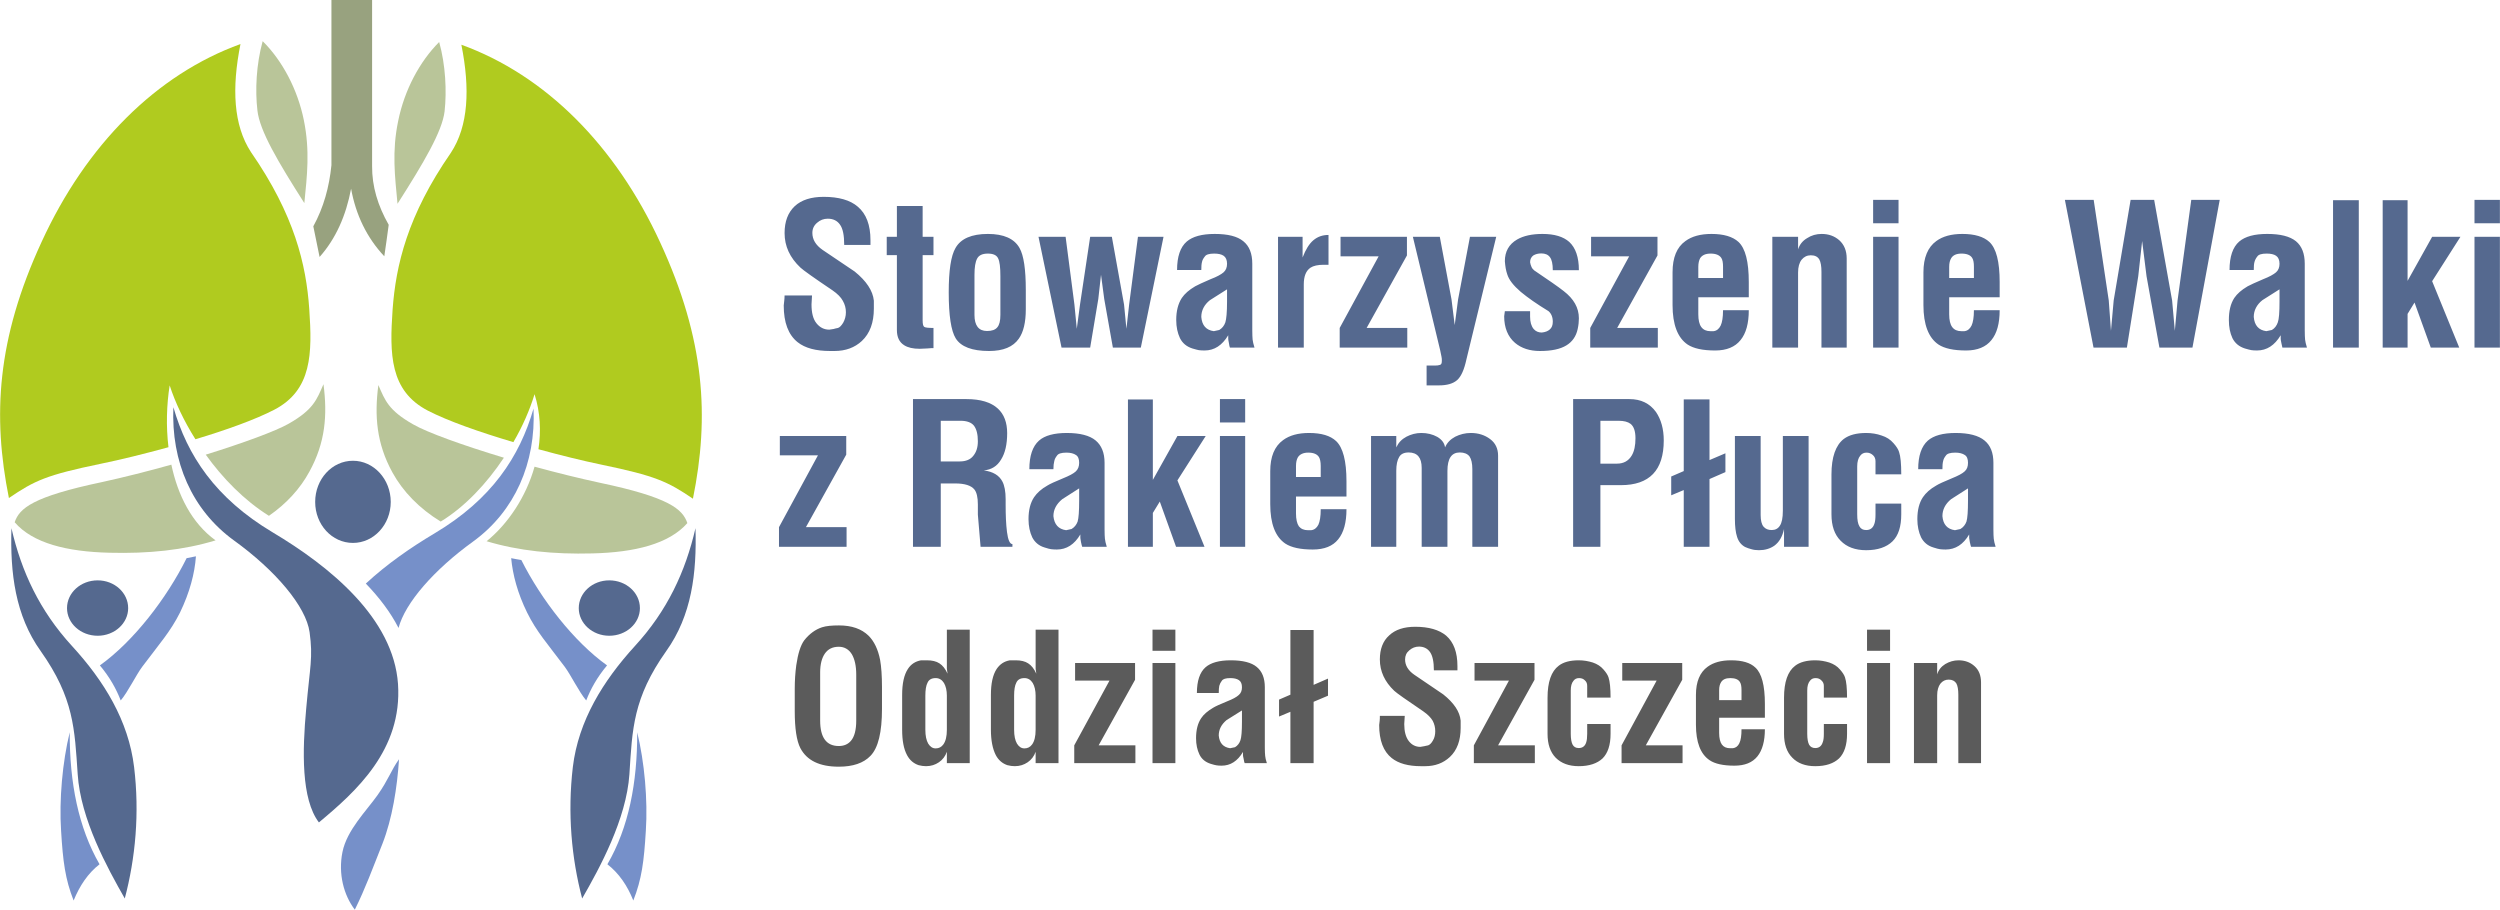 <?xml version="1.0" encoding="UTF-8"?>
<!DOCTYPE svg PUBLIC "-//W3C//DTD SVG 1.1//EN" "http://www.w3.org/Graphics/SVG/1.1/DTD/svg11.dtd">
<!-- Creator: CorelDRAW X8 -->
<svg xmlns="http://www.w3.org/2000/svg" xml:space="preserve" width="147.571mm" height="53.696mm" version="1.1" style="shape-rendering:geometricPrecision; text-rendering:geometricPrecision; image-rendering:optimizeQuality; fill-rule:evenodd; clip-rule:evenodd"
viewBox="0 0 14757 5370"
 xmlns:xlink="http://www.w3.org/1999/xlink">
 <defs>
  <style type="text/css">
   <![CDATA[
    .fil5 {fill:#5B5B5B}
    .fil0 {fill:#B9C599}
    .fil1 {fill:#98A27F}
    .fil2 {fill:#B0CB1F}
    .fil4 {fill:#7690C9}
    .fil3 {fill:#55698F}
   ]]>
  </style>
 </defs>
 <g id="Warstwa_x0020_1">
  <g id="_2990692171712">
   <g>
    <g>
     <path class="fil0" d="M1550 243c116,115 206,284 243,466 37,182 19,328 3,490 -155,-243 -264,-427 -277,-547 -14,-119 -7,-272 31,-409z"/>
     <path class="fil0" d="M2592 248c-115,115 -205,283 -242,466 -38,182 -19,327 -4,489 155,-243 264,-427 278,-546 13,-119 6,-273 -32,-409z"/>
     <path class="fil1" d="M1956 0l240 0c0,385 0,595 0,980 -1,120 34,235 98,347 -8,62 -17,124 -26,186 -104,-111 -168,-245 -196,-399 -30,159 -90,295 -186,403 -12,-60 -25,-121 -37,-181 61,-111 94,-232 107,-361l0 -975z"/>
     <path class="fil2" d="M1419 260c-52,260 -42,479 62,638 257,371 326,664 344,926 18,261 17,479 -207,595 -110,57 -281,119 -465,174 -68,-108 -120,-219 -152,-318 -18,114 -22,241 -7,365 -142,39 -283,74 -401,98 -319,66 -390,99 -541,202 -97,-484 -72,-938 193,-1512 264,-575 678,-988 1174,-1168z"/>
     <path class="fil0" d="M86 3083c28,-83 107,-151 515,-237 128,-28 271,-64 410,-103 38,180 120,345 261,447 -190,58 -397,79 -626,73 -251,-6 -453,-56 -560,-180zm1128 -399l0 0c100,139 226,269 373,361 104,-72 185,-161 239,-261 94,-171 107,-333 83,-516 -39,90 -59,150 -205,233 -77,44 -268,114 -490,183z"/>
     <path class="fil2" d="M2723 264c52,260 42,480 -62,638 -257,371 -325,665 -344,926 -18,262 -17,479 208,596 118,61 306,127 505,186 55,-94 97,-191 125,-283 34,107 39,218 23,325 132,36 261,68 372,91 318,66 390,99 540,201 98,-484 72,-938 -193,-1512 -264,-574 -678,-988 -1174,-1168z"/>
     <path class="fil0" d="M4057 3088c-28,-83 -108,-152 -516,-238 -121,-26 -254,-59 -386,-95 -50,178 -157,338 -283,440 189,57 396,78 624,72 251,-6 453,-56 561,-179zm-1083 -386l0 0c-101,152 -230,290 -373,377 -126,-77 -223,-177 -285,-290 -94,-171 -107,-334 -83,-516 39,90 59,149 205,232 83,48 294,124 536,197z"/>
    </g>
    <g>
     <path class="fil3" d="M2083 2720c123,0 223,109 223,243 0,134 -100,242 -223,242 -124,0 -223,-108 -223,-242 0,-134 99,-243 223,-243z"/>
     <path class="fil3" d="M1023 2404c82,285 247,536 585,738 339,202 714,507 741,896 26,388 -246,633 -467,817 -105,-138 -98,-423 -75,-672 22,-249 41,-299 20,-451 -21,-151 -199,-363 -447,-542 -248,-180 -371,-466 -357,-786z"/>
     <path class="fil4" d="M3149 2412c-82,284 -247,536 -585,737 -138,82 -281,181 -405,296 78,81 145,168 193,262 39,-148 209,-343 440,-510 248,-180 371,-465 357,-785z"/>
     <path class="fil4" d="M2021 5030c26,-130 142,-244 207,-336 65,-92 80,-147 127,-212 -11,168 -40,351 -98,499 -59,148 -100,262 -163,389 -65,-85 -99,-211 -73,-340z"/>
    </g>
    <g>
     <path class="fil3" d="M3596 3426c100,0 181,73 181,164 0,90 -81,163 -181,163 -99,0 -180,-73 -180,-163 0,-91 81,-164 180,-164z"/>
     <path class="fil3" d="M3381 4528c33,-273 178,-508 367,-715 190,-207 298,-438 357,-695 8,264 -22,515 -173,726 -196,277 -200,460 -217,726 -18,266 -175,553 -279,734 -63,-239 -87,-503 -55,-776z"/>
     <path class="fil4" d="M3077 3306c117,233 310,482 506,622 -60,72 -97,140 -123,207 -43,-51 -91,-151 -127,-199 -102,-136 -167,-208 -222,-320 -56,-114 -85,-223 -94,-321 20,4 40,8 60,11z"/>
     <path class="fil4" d="M3585 5102c68,53 118,126 153,214 50,-127 63,-230 74,-412 12,-181 -8,-406 -51,-581 1,298 -50,562 -176,779z"/>
    </g>
    <g>
     <path class="fil3" d="M576 3426c-100,0 -181,73 -181,164 0,90 81,163 181,163 99,0 180,-73 180,-163 0,-91 -81,-164 -180,-164z"/>
     <path class="fil3" d="M791 4528c-33,-273 -177,-508 -367,-715 -190,-207 -298,-438 -357,-695 -8,264 22,515 173,726 196,277 200,460 218,726 17,266 175,553 278,734 63,-239 88,-503 55,-776z"/>
     <path class="fil4" d="M1101 3295c-117,236 -313,491 -512,633 60,72 97,140 123,207 43,-51 91,-151 127,-199 102,-136 167,-208 223,-320 57,-118 87,-231 94,-332 -18,4 -37,8 -55,11z"/>
     <path class="fil4" d="M587 5102c-68,53 -117,126 -153,214 -50,-127 -63,-230 -74,-412 -12,-181 8,-406 51,-581 -1,298 51,562 176,779z"/>
    </g>
   </g>
   <path class="fil3" d="M4983 1446c0,-57 -8,-97 -25,-120 -16,-23 -40,-35 -72,-35 -24,0 -45,8 -63,24 -19,16 -28,36 -28,60 0,39 20,72 60,100 63,43 126,85 190,128 69,56 107,113 113,172l0 47c0,82 -23,146 -71,191 -42,39 -96,59 -161,59l-26 0c-84,0 -148,-17 -192,-52 -55,-44 -82,-116 -82,-217 1,-9 2,-18 3,-27 1,-9 2,-20 2,-32l162 0 -3 53c0,49 9,86 29,111 20,25 45,38 76,38 11,-2 19,-3 26,-4 6,-2 14,-4 25,-6 10,-3 20,-13 31,-31 10,-18 16,-38 16,-62 0,-24 -6,-46 -18,-67 -11,-21 -32,-42 -61,-62 -110,-74 -173,-119 -189,-134 -63,-59 -94,-127 -94,-204 0,-69 20,-121 60,-159 40,-37 97,-55 171,-55 88,0 156,19 201,58 50,42 75,108 75,198l0 28 -155 0zm527 -48l0 0 0 108 -64 0 0 385c0,22 3,35 10,39 6,4 24,6 54,6l0 119c-6,0 -18,0 -36,2 -19,1 -34,2 -45,2 -40,0 -70,-7 -92,-21 -29,-18 -43,-48 -43,-90l0 -442 -60 0 0 -108 60 0 0 -182 152 0 0 182 64 0zm321 -17l0 0c94,0 156,28 187,83 25,44 37,127 37,248l0 114c0,77 -14,135 -41,173 -34,49 -92,73 -176,73 -100,0 -166,-25 -197,-75 -27,-44 -41,-134 -41,-271 0,-129 13,-216 40,-262 31,-55 95,-83 191,-83zm74 249l0 0c0,-52 -4,-87 -14,-106 -9,-18 -29,-27 -60,-27 -32,0 -53,10 -63,29 -11,20 -16,52 -16,97l0 236c0,63 25,95 74,95 29,0 49,-7 61,-22 12,-14 18,-38 18,-73l0 -229zm225 -232l0 0 160 0 52 400 14 143 19 -143 60 -400 128 0 72 400 14 143 16 -143 52 -400 151 0 -134 654 -165 0 -51 -287 -19 -143 -16 143 -48 287 -169 0 -136 -654zm818 196l0 0c0,-79 19,-135 57,-168 35,-30 90,-45 165,-45 78,0 134,14 169,43 36,29 53,73 53,133l0 393c0,25 1,43 2,55 1,11 5,27 11,47l-145 0c-2,-4 -4,-13 -6,-27 -3,-13 -4,-22 -4,-25l0 -21c-36,60 -82,90 -140,90 -15,0 -26,-1 -34,-2 -7,-1 -20,-5 -38,-10 -34,-11 -58,-31 -73,-61 -14,-30 -22,-65 -22,-107 0,-53 11,-96 33,-130 17,-25 43,-48 79,-69 14,-8 45,-22 91,-42 37,-14 62,-28 76,-40 14,-12 21,-29 21,-51 0,-22 -7,-38 -20,-47 -13,-9 -32,-13 -56,-13 -30,0 -48,6 -55,17 -9,11 -15,22 -17,33 -3,11 -4,27 -4,47l-143 0zm295 114l0 0c-34,21 -68,43 -101,64 -34,27 -51,61 -51,99 4,50 29,78 74,84l32 -7c17,-10 29,-25 36,-45 6,-19 10,-60 10,-122l0 -73zm599 -321l0 0 0 176 -29 0c-34,0 -60,6 -77,17 -27,18 -40,51 -40,99l0 373 -152 0 0 -654 145 0 0 122c18,-47 39,-81 64,-102 25,-21 54,-31 89,-31zm71 11l0 0 392 0 0 110 -238 428 240 0 0 116 -399 0 0 -116 230 -423 -225 0 0 -115zm427 0l0 0 159 0 69 369 19 152 20 -152 70 -369 155 0 -176 724c-13,60 -31,101 -55,122 -24,21 -60,31 -107,31 -7,0 -18,0 -34,0 -16,0 -29,0 -39,0l0 -117 30 0 18 0c13,0 23,-1 31,-4 8,-2 11,-10 11,-24 0,-8 0,-16 -2,-24 -4,-17 -6,-30 -8,-39l-161 -669zm826 197l0 0c0,-37 -6,-63 -17,-77 -11,-15 -28,-22 -51,-22 -18,0 -34,4 -47,12 -12,9 -19,22 -19,40 2,10 4,19 8,27 3,8 9,15 16,21 81,55 140,95 174,122 60,46 90,99 90,161 0,19 -2,40 -7,63 -9,43 -32,76 -67,97 -36,22 -87,33 -156,33 -60,0 -109,-16 -147,-48 -42,-36 -64,-89 -64,-157l4 -30 149 0 0 32c0,32 7,56 21,73 12,14 28,21 48,21 20,-2 36,-8 47,-18 12,-10 18,-25 18,-46 0,-27 -9,-48 -25,-62 -69,-42 -123,-80 -164,-114 -43,-37 -70,-71 -80,-104 -4,-10 -6,-22 -9,-35 -2,-13 -4,-27 -5,-42 0,-57 24,-100 72,-128 38,-22 88,-33 150,-33 71,0 123,16 158,47 38,35 57,91 57,167l-154 0zm226 -197l0 0 392 0 0 110 -238 428 240 0 0 116 -399 0 0 -116 230 -423 -225 0 0 -115zm481 209l0 0c0,-86 25,-148 76,-184 38,-28 89,-42 154,-42 72,0 125,16 159,47 41,38 61,117 61,237l0 90 -298 0 0 100c0,35 6,60 18,76 12,16 30,24 53,24 3,0 7,0 11,0 4,0 6,0 8,0 18,-2 32,-13 42,-33 9,-19 14,-49 14,-91l152 0c0,78 -16,137 -49,177 -32,40 -82,61 -149,61 -74,0 -128,-12 -163,-35 -59,-40 -89,-118 -89,-233l0 -194zm152 34l0 0 146 0 0 -66c0,-24 -3,-41 -10,-52 -11,-17 -32,-26 -63,-26 -30,0 -50,9 -62,27 -7,13 -11,30 -11,51l0 66zm589 -243l0 0 0 74c9,-28 26,-50 53,-66 26,-17 55,-25 86,-25 41,0 75,12 104,37 29,26 44,62 44,108l0 526 -149 0 0 -447c0,-33 -4,-58 -13,-74 -10,-16 -26,-24 -50,-24 -22,0 -40,9 -54,26 -14,18 -21,43 -21,76l0 443 -152 0 0 -654 152 0zm443 -218l0 0 150 0 0 138 -150 0 0 -138zm0 218l0 0 150 0 0 654 -150 0 0 -654zm297 209l0 0c0,-86 26,-148 76,-184 38,-28 89,-42 154,-42 72,0 125,16 159,47 41,38 61,117 61,237l0 90 -298 0 0 100c0,35 6,60 18,76 12,16 30,24 53,24 4,0 7,0 11,0 4,0 6,0 8,0 18,-2 32,-13 42,-33 9,-19 14,-49 14,-91l152 0c0,78 -16,137 -49,177 -32,40 -82,61 -149,61 -74,0 -128,-12 -163,-35 -59,-40 -89,-118 -89,-233l0 -194zm152 34l0 0 146 0 0 -66c0,-24 -3,-41 -10,-52 -10,-17 -32,-26 -63,-26 -30,0 -50,9 -61,27 -8,13 -12,30 -12,51l0 66zm683 -461l0 0 170 0 89 594 13 179 16 -179 100 -594 139 0 106 594 16 179 16 -179 81 -594 168 0 -161 872 -195 0 -76 -421 -26 -208 -23 208 -67 421 -197 0 -169 -872zm972 414l0 0c0,-79 19,-135 57,-168 35,-30 90,-45 165,-45 78,0 134,14 170,43 35,29 52,73 52,133l0 393c0,25 1,43 2,55 1,11 5,27 11,47l-145 0c-1,-4 -3,-13 -6,-27 -3,-13 -4,-22 -4,-25l0 -21c-36,60 -82,90 -140,90 -15,0 -26,-1 -33,-2 -8,-1 -21,-5 -39,-10 -34,-11 -58,-31 -73,-61 -14,-30 -21,-65 -21,-107 0,-53 10,-96 32,-130 17,-25 43,-48 79,-69 15,-8 45,-22 92,-42 36,-14 61,-28 75,-40 14,-12 21,-29 21,-51 0,-22 -7,-38 -20,-47 -13,-9 -32,-13 -56,-13 -30,0 -48,6 -55,17 -9,11 -14,22 -17,33 -3,11 -4,27 -4,47l-143 0zm295 114l0 0c-34,21 -68,43 -101,64 -34,27 -51,61 -51,99 4,50 29,78 74,84l33 -7c17,-10 28,-25 35,-45 7,-19 10,-60 10,-122l0 -73zm316 -526l0 0 152 0 0 870 -152 0 0 -870zm293 0l0 0 147 0 0 406 0 70 145 -260 167 0 -167 262 160 392 -168 0 -96 -266 -41 67 0 199 -147 0 0 -870zm542 -2l0 0 150 0 0 138 -150 0 0 -138zm0 218l0 0 150 0 0 654 -150 0 0 -654zm-10004 1176l0 0 392 0 0 110 -238 428 240 0 0 116 -399 0 0 -116 230 -424 -225 0 0 -114zm786 -218l0 0 316 0c83,0 145,19 185,56 37,34 55,83 55,145 0,66 -12,118 -36,156 -23,39 -57,60 -102,64 54,7 91,29 110,66 12,23 19,58 19,104l0 34c0,59 2,113 8,160 6,47 17,71 32,71l0 16 -188 0c-5,-64 -11,-127 -16,-190l0 -60c0,-42 -7,-72 -21,-89 -19,-23 -57,-35 -112,-35l-86 0 0 374 -164 0 0 -872zm281 128l0 0 -117 0 0 240 112 0c36,0 63,-11 80,-33 18,-22 27,-50 27,-86 0,-42 -8,-72 -23,-92 -15,-19 -42,-29 -79,-29zm406 286l0 0c0,-79 19,-135 57,-169 34,-30 89,-45 164,-45 78,0 135,15 170,44 35,29 53,73 53,132l0 394c0,25 1,43 2,54 1,12 5,28 11,48l-145 0c-2,-5 -4,-14 -7,-27 -2,-14 -4,-22 -4,-25l0 -21c-35,59 -81,89 -139,89 -15,0 -26,-1 -34,-2 -7,-1 -20,-4 -38,-10 -34,-10 -58,-31 -73,-60 -14,-30 -22,-66 -22,-107 0,-54 11,-97 33,-130 17,-25 43,-49 79,-69 14,-9 45,-23 91,-42 37,-15 62,-28 76,-41 13,-12 20,-29 20,-51 0,-22 -6,-38 -19,-46 -13,-9 -32,-14 -56,-14 -30,0 -49,6 -56,18 -8,10 -14,21 -16,33 -3,11 -5,27 -5,47l-142 0zm294 113l0 0c-34,22 -67,43 -100,64 -34,28 -52,61 -52,100 5,49 30,77 75,83l32 -7c17,-10 29,-25 36,-44 6,-20 9,-61 9,-123l0 -73zm288 -525l0 0 147 0 0 406 0 69 145 -259 167 0 -167 262 160 392 -168 0 -96 -267 -41 67 0 200 -147 0 0 -870zm543 -2l0 0 149 0 0 138 -149 0 0 -138zm0 218l0 0 149 0 0 654 -149 0 0 -654zm297 208l0 0c0,-86 25,-147 76,-184 38,-28 89,-42 153,-42 73,0 126,16 160,48 40,38 61,116 61,237l0 90 -298 0 0 100c0,34 6,60 17,76 12,15 30,23 54,23 3,0 7,0 10,0 4,0 7,0 8,0 19,-2 33,-13 43,-32 9,-19 14,-50 14,-92l152 0c0,78 -16,138 -49,178 -32,40 -82,60 -150,60 -73,0 -127,-12 -162,-35 -59,-40 -89,-117 -89,-233l0 -194zm152 34l0 0 146 0 0 -65c0,-24 -4,-42 -10,-52 -11,-18 -32,-27 -64,-27 -29,0 -50,10 -61,28 -7,12 -11,29 -11,51l0 65zm592 -175l0 0c13,-28 32,-48 60,-63 27,-14 56,-22 88,-22 35,0 67,8 94,23 27,16 42,36 46,62 12,-28 32,-48 60,-63 28,-14 59,-22 92,-22 44,0 82,12 114,36 31,23 47,56 47,98l0 538 -152 0 0 -459c0,-34 -6,-59 -17,-75 -12,-15 -31,-23 -57,-23 -49,0 -73,36 -73,109l0 448 -152 0 0 -466c0,-61 -26,-91 -77,-91 -27,0 -46,9 -56,27 -11,18 -17,45 -17,81l0 449 -149 0 0 -654 149 0 0 67zm1044 -285l0 0 332 0c68,0 120,25 157,76 30,44 46,100 46,168 0,176 -84,264 -253,264l-121 0 0 364 -161 0 0 -872zm161 128l0 0 0 253 98 0c39,0 68,-16 87,-48 15,-25 22,-59 22,-102 0,-42 -10,-70 -29,-85 -16,-12 -39,-18 -71,-18l-107 0zm644 344l0 0 0 400 -152 0 0 -335 -74 31 0 -111 74 -32 0 -423 152 0 0 358 94 -40 0 111 -94 41zm433 -254l0 0 152 0 0 654 -145 0 0 -105c-10,46 -29,78 -58,99 -25,17 -55,26 -90,26 -17,0 -32,-2 -45,-6 -13,-3 -25,-8 -37,-13 -22,-12 -38,-31 -47,-59 -9,-27 -13,-63 -13,-107l0 -489 152 0 0 467c0,32 6,55 17,68 12,14 28,20 48,20 21,0 37,-8 48,-25 12,-17 18,-47 18,-89l0 -441zm699 226l0 0 -152 0 0 -77c0,-15 -5,-27 -15,-36 -11,-10 -23,-15 -38,-15 -16,0 -28,6 -37,18 -12,14 -18,36 -18,63l0 283c0,33 4,56 13,71 8,15 21,22 40,22 24,0 40,-12 48,-36 5,-13 7,-32 7,-57l0 -63 152 0 0 63c0,73 -17,126 -52,160 -35,34 -87,52 -155,52 -65,0 -115,-19 -151,-56 -36,-36 -54,-88 -54,-156l0 -235c0,-103 25,-173 73,-210 31,-23 74,-35 132,-35 32,0 63,5 91,15 29,9 52,24 70,45 18,20 29,38 33,52 9,26 13,70 13,132zm100 -30l0 0c0,-79 19,-135 57,-169 35,-30 89,-45 164,-45 78,0 135,15 170,44 36,29 53,73 53,132l0 394c0,25 1,43 2,54 1,12 5,28 11,48l-145 0c-2,-5 -4,-14 -7,-27 -2,-14 -4,-22 -4,-25l0 -21c-35,59 -81,89 -139,89 -15,0 -26,-1 -34,-2 -7,-1 -20,-4 -38,-10 -34,-10 -58,-31 -73,-60 -14,-30 -22,-66 -22,-107 0,-54 11,-97 33,-130 17,-25 43,-49 79,-69 14,-9 45,-23 91,-42 37,-15 62,-28 76,-41 14,-12 20,-29 20,-51 0,-22 -6,-38 -19,-46 -13,-9 -32,-14 -56,-14 -30,0 -49,6 -56,18 -8,10 -14,21 -16,33 -3,11 -4,27 -4,47l-143 0zm294 113l0 0c-34,22 -67,43 -100,64 -34,28 -51,61 -51,100 4,49 29,77 74,83l32 -7c17,-10 29,-25 36,-44 6,-20 9,-61 9,-123l0 -73z"/>
   <path class="fil5" d="M5206 4184c0,138 -22,231 -68,278 -41,43 -104,64 -187,64 -114,0 -189,-37 -227,-110 -22,-43 -33,-116 -33,-218l0 -17 0 -99 0 -17c0,-47 3,-93 9,-138 10,-68 25,-117 47,-147 31,-39 66,-64 105,-77 25,-8 58,-11 100,-11 75,0 133,20 175,61 33,33 56,81 68,143 7,40 11,93 11,161l0 127zm-365 -215l0 0 0 285c0,100 37,150 110,150 30,0 54,-10 72,-31 21,-25 31,-65 31,-119l0 -272c0,-51 -9,-91 -26,-120 -18,-29 -44,-44 -77,-44 -37,0 -64,14 -82,40 -18,26 -28,63 -28,111zm748 138l0 0c0,-31 -6,-56 -17,-75 -12,-19 -28,-29 -49,-29 -24,0 -40,9 -48,27 -9,17 -13,43 -13,77l0 201c0,36 6,63 17,82 12,19 26,28 44,28 19,0 34,-8 45,-23 14,-19 21,-48 21,-87l0 -201zm4 -130l0 0 -4 -29 0 -231 135 0 0 788 -135 0 0 -67c-9,26 -25,47 -47,62 -22,15 -47,23 -76,23 -14,0 -29,-2 -44,-6 -29,-10 -52,-29 -68,-59 -20,-37 -29,-87 -29,-151l0 -204c0,-68 11,-119 34,-154 18,-28 44,-45 78,-51l34 0c31,0 56,6 74,18 19,12 35,32 48,61zm520 130l0 0c0,-31 -6,-56 -17,-75 -12,-19 -28,-29 -49,-29 -24,0 -40,9 -48,27 -9,17 -13,43 -13,77l0 201c0,36 6,63 17,82 12,19 26,28 44,28 19,0 34,-8 45,-23 14,-19 21,-48 21,-87l0 -201zm4 -130l0 0 -4 -29 0 -231 135 0 0 788 -135 0 0 -67c-9,26 -25,47 -47,62 -22,15 -47,23 -76,23 -14,0 -29,-2 -44,-6 -29,-10 -52,-29 -68,-59 -19,-37 -29,-87 -29,-151l0 -204c0,-68 11,-119 34,-154 19,-28 44,-45 78,-51l35 0c30,0 55,6 73,18 19,12 35,32 48,61zm229 -63l0 0 354 0 0 99 -215 387 217 0 0 105 -361 0 0 -105 208 -382 -203 0 0 -104zm457 -197l0 0 135 0 0 125 -135 0 0 -125zm0 197l0 0 135 0 0 591 -135 0 0 -591zm262 177l0 0c0,-71 17,-122 51,-152 31,-27 81,-41 149,-41 70,0 122,13 153,39 32,26 48,66 48,120l0 356c0,22 1,39 2,49 1,11 4,25 10,43l-131 0c-2,-4 -4,-12 -6,-25 -3,-12 -4,-19 -4,-22l0 -19c-32,54 -74,81 -126,81 -14,0 -24,-1 -30,-2 -7,-1 -19,-4 -35,-9 -31,-10 -53,-28 -66,-55 -13,-27 -20,-59 -20,-96 0,-49 10,-88 30,-118 15,-23 39,-43 71,-62 13,-8 41,-21 83,-38 33,-13 55,-25 68,-37 13,-11 19,-26 19,-46 0,-20 -6,-34 -18,-42 -12,-8 -29,-12 -50,-12 -28,0 -44,5 -51,16 -7,9 -12,19 -15,30 -2,10 -3,24 -3,42l-129 0zm266 103l0 0c-31,19 -61,38 -91,57 -31,26 -46,56 -46,91 4,44 26,69 67,75l29 -6c15,-9 26,-23 32,-41 6,-17 9,-54 9,-110l0 -66zm423 -51l0 0 0 362 -137 0 0 -303 -67 28 0 -100 67 -29 0 -382 137 0 0 324 85 -37 0 101 -85 36zm710 -186l0 0c0,-51 -8,-87 -23,-108 -15,-21 -37,-32 -65,-32 -22,0 -41,8 -57,22 -17,14 -25,32 -25,54 0,35 18,65 54,90 57,39 114,77 171,116 63,50 98,102 103,155l0 43c0,74 -21,132 -64,172 -39,36 -87,54 -146,54l-24 0c-75,0 -133,-16 -173,-48 -49,-39 -74,-104 -74,-195 1,-9 2,-17 3,-25 1,-8 1,-18 1,-29l147 0 -3 48c0,44 9,78 27,101 17,22 40,34 68,34 10,-2 18,-3 23,-4 6,-1 13,-3 23,-5 9,-3 19,-12 28,-28 10,-16 14,-35 14,-56 0,-22 -5,-42 -15,-61 -11,-19 -29,-37 -56,-56 -99,-67 -156,-107 -171,-121 -56,-53 -85,-115 -85,-185 0,-61 18,-109 55,-142 36,-34 87,-51 154,-51 80,0 141,18 182,52 45,39 67,99 67,180l0 25 -139 0zm240 -43l0 0 354 0 0 99 -215 387 217 0 0 105 -360 0 0 -105 207 -382 -203 0 0 -104zm803 204l0 0 -138 0 0 -69c0,-14 -4,-24 -14,-33 -9,-9 -20,-13 -34,-13 -14,0 -25,5 -33,16 -11,13 -16,32 -16,57l0 256c0,29 4,51 11,64 7,13 19,20 36,20 22,0 37,-11 44,-33 4,-11 6,-29 6,-51l0 -58 138 0 0 58c0,66 -16,114 -47,145 -32,30 -79,46 -141,46 -58,0 -103,-17 -136,-50 -32,-33 -48,-80 -48,-141l0 -213c0,-93 22,-156 66,-189 27,-21 66,-32 118,-32 30,0 57,5 83,13 26,9 47,22 63,41 16,18 26,34 30,47 8,24 12,64 12,119zm69 -204l0 0 354 0 0 99 -215 387 217 0 0 105 -360 0 0 -105 207 -382 -203 0 0 -104zm435 188l0 0c0,-77 23,-133 69,-166 34,-25 80,-38 138,-38 66,0 114,14 144,43 37,34 56,105 56,214l0 82 -270 0 0 90c0,31 6,54 16,68 11,15 27,22 49,22 3,0 6,0 9,0 4,0 6,0 7,0 17,-2 30,-12 38,-29 9,-18 13,-45 13,-83l138 0c0,70 -15,124 -44,160 -30,37 -75,55 -136,55 -66,0 -115,-11 -146,-32 -54,-36 -81,-106 -81,-210l0 -176zm137 31l0 0 132 0 0 -59c0,-22 -3,-38 -9,-47 -9,-16 -29,-24 -57,-24 -27,0 -45,8 -55,25 -7,11 -11,26 -11,46l0 59zm755 -15l0 0 -137 0 0 -69c0,-14 -5,-24 -15,-33 -9,-9 -20,-13 -34,-13 -14,0 -25,5 -33,16 -11,13 -16,32 -16,57l0 256c0,29 4,51 11,64 7,13 20,20 36,20 22,0 37,-11 44,-33 5,-11 7,-29 7,-51l0 -58 137 0 0 58c0,66 -16,114 -47,145 -32,30 -78,46 -141,46 -58,0 -103,-17 -135,-50 -33,-33 -49,-80 -49,-141l0 -213c0,-93 22,-156 66,-189 27,-21 67,-32 118,-32 30,0 57,5 83,13 26,9 47,22 63,41 16,18 26,34 30,47 8,24 12,64 12,119zm118 -401l0 0 136 0 0 125 -136 0 0 -125zm0 197l0 0 136 0 0 591 -136 0 0 -591zm414 0l0 0 0 67c8,-26 24,-46 48,-61 24,-14 50,-22 78,-22 37,0 68,11 94,34 26,23 39,55 39,97l0 476 -134 0 0 -404c0,-30 -4,-53 -12,-67 -9,-14 -24,-22 -45,-22 -20,0 -36,8 -49,24 -12,16 -19,39 -19,69l0 400 -137 0 0 -591 137 0z"/>
  </g>
 </g>
</svg>
